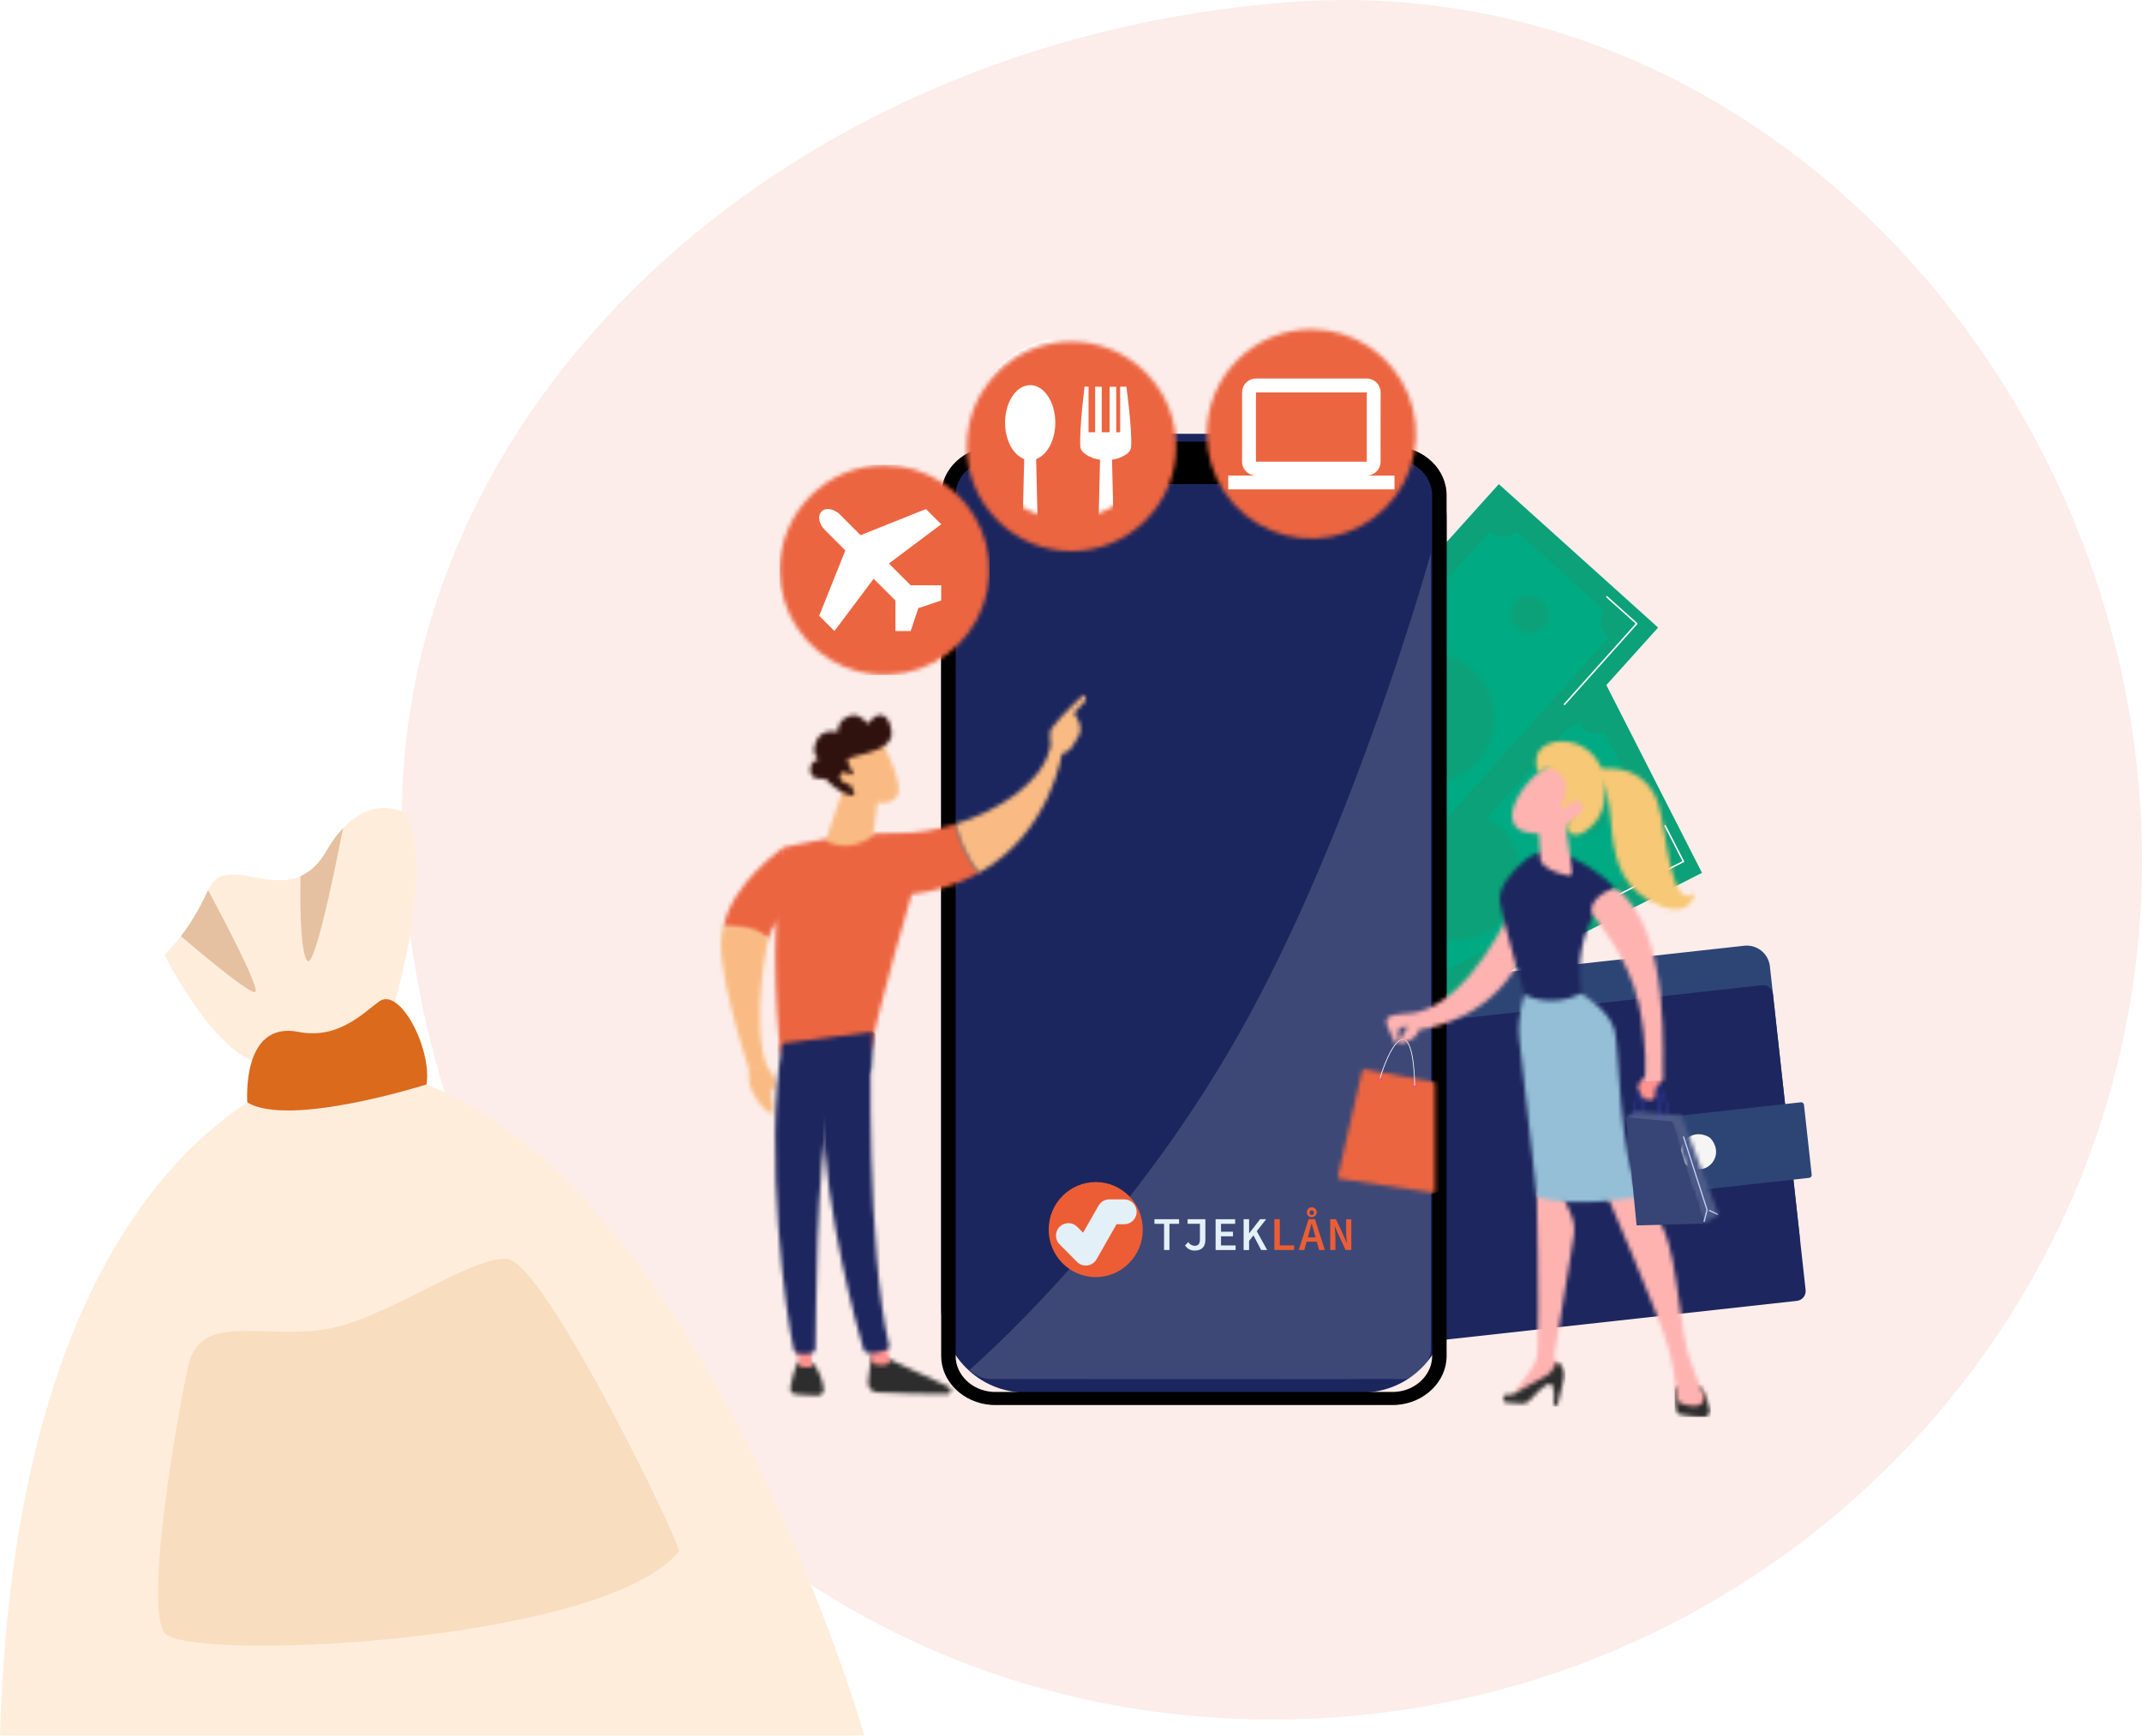<svg width="517" height="419" viewBox="0 0 517 419" fill="none" xmlns="http://www.w3.org/2000/svg">
<path d="M97.133 203.707C101.719 318.074 187.028 412.739 302.966 414.96C418.903 417.181 514.71 326.217 516.96 211.764C519.209 97.311 426.748 -8.259 311.127 0.511C187.807 9.877 92.951 99.361 97.133 203.707Z" fill="#FCEDEA"/>
<mask id="mask0_6_100184" style="mask-type:luminance" maskUnits="userSpaceOnUse" x="173" y="79" width="258" height="258">
<path d="M430.558 79.08H173V336.802H430.558V79.08Z" fill="white"/>
</mask>
<g mask="url(#mask0_6_100184)">
<g opacity="0.7">
<mask id="mask1_6_100184" style="mask-type:luminance" maskUnits="userSpaceOnUse" x="237" y="81" width="25" height="14">
<path d="M261.685 81.568H237.013V94.432H261.685V81.568Z" fill="white"/>
</mask>
<g mask="url(#mask1_6_100184)">
<path d="M237.243 94.431C237.204 94.431 237.165 94.421 237.13 94.402C237.096 94.382 237.067 94.355 237.047 94.321C237.026 94.287 237.014 94.249 237.013 94.209C237.011 94.17 237.02 94.131 237.038 94.096C238.928 90.321 241.834 87.148 245.429 84.935C249.024 82.722 253.165 81.556 257.387 81.568C258.765 81.568 260.14 81.691 261.496 81.938C261.526 81.943 261.554 81.954 261.58 81.971C261.605 81.987 261.627 82.008 261.644 82.033C261.662 82.058 261.674 82.086 261.68 82.116C261.686 82.145 261.687 82.176 261.681 82.206C261.676 82.235 261.665 82.264 261.648 82.289C261.632 82.315 261.611 82.337 261.586 82.354C261.561 82.371 261.533 82.383 261.503 82.389C261.474 82.396 261.443 82.396 261.413 82.391C260.085 82.15 258.737 82.028 257.387 82.029C253.25 82.017 249.193 83.16 245.67 85.329C242.148 87.497 239.301 90.606 237.449 94.305C237.43 94.343 237.401 94.375 237.364 94.398C237.328 94.421 237.286 94.433 237.243 94.433" fill="white"/>
</g>
</g>
</g>
<mask id="mask2_6_100184" style="mask-type:luminance" maskUnits="userSpaceOnUse" x="173" y="79" width="258" height="258">
<path d="M430.558 79.08H173V336.802H430.558V79.08Z" fill="white"/>
</mask>
<g mask="url(#mask2_6_100184)">
<g opacity="0.7">
<mask id="mask3_6_100184" style="mask-type:luminance" maskUnits="userSpaceOnUse" x="296" y="81" width="25" height="14">
<path d="M320.809 81.976H296.16V94.827H320.809V81.976Z" fill="white"/>
</mask>
<g mask="url(#mask3_6_100184)">
<path d="M296.39 94.826C296.354 94.826 296.319 94.818 296.287 94.802C296.232 94.774 296.191 94.726 296.172 94.668C296.153 94.61 296.157 94.547 296.185 94.492C298.073 90.721 300.976 87.552 304.568 85.341C308.159 83.13 312.296 81.965 316.514 81.977C317.891 81.976 319.265 82.1 320.62 82.346C320.65 82.351 320.679 82.362 320.705 82.378C320.732 82.394 320.754 82.415 320.772 82.44C320.79 82.465 320.803 82.494 320.809 82.524C320.816 82.554 320.817 82.585 320.811 82.615C320.806 82.645 320.794 82.674 320.777 82.7C320.76 82.726 320.738 82.748 320.713 82.765C320.687 82.782 320.659 82.794 320.628 82.8C320.598 82.806 320.567 82.805 320.537 82.799C319.209 82.558 317.863 82.437 316.514 82.438C312.382 82.426 308.328 83.567 304.809 85.734C301.29 87.901 298.446 91.006 296.596 94.701C296.577 94.74 296.547 94.772 296.511 94.795C296.475 94.817 296.433 94.829 296.39 94.829" fill="white"/>
</g>
</g>
</g>
<mask id="mask4_6_100184" style="mask-type:luminance" maskUnits="userSpaceOnUse" x="173" y="79" width="258" height="258">
<path d="M430.558 79.08H173V336.802H430.558V79.08Z" fill="white"/>
</mask>
<g mask="url(#mask4_6_100184)">
<g opacity="0.7">
<mask id="mask5_6_100184" style="mask-type:luminance" maskUnits="userSpaceOnUse" x="193" y="114" width="25" height="14">
<path d="M217.793 114.771H193.095V127.648H217.793V114.771Z" fill="white"/>
</mask>
<g mask="url(#mask5_6_100184)">
<path d="M193.327 127.648C193.288 127.648 193.249 127.637 193.215 127.618C193.18 127.599 193.151 127.571 193.131 127.538C193.11 127.504 193.099 127.466 193.097 127.427C193.095 127.387 193.104 127.348 193.121 127.313C195.013 123.534 197.922 120.358 201.521 118.142C205.12 115.926 209.265 114.759 213.492 114.771C214.871 114.77 216.248 114.894 217.605 115.141C217.636 115.145 217.665 115.156 217.691 115.172C217.718 115.188 217.74 115.21 217.758 115.235C217.776 115.26 217.789 115.288 217.796 115.319C217.802 115.349 217.803 115.38 217.798 115.41C217.792 115.441 217.78 115.469 217.763 115.495C217.747 115.521 217.725 115.543 217.699 115.56C217.673 115.578 217.645 115.589 217.614 115.595C217.584 115.601 217.553 115.601 217.523 115.594C216.193 115.353 214.843 115.232 213.492 115.232C209.351 115.221 205.29 116.365 201.764 118.536C198.239 120.707 195.389 123.818 193.535 127.521C193.516 127.559 193.487 127.591 193.45 127.614C193.414 127.636 193.372 127.648 193.329 127.649" fill="white"/>
</g>
</g>
</g>
<mask id="mask6_6_100184" style="mask-type:luminance" maskUnits="userSpaceOnUse" x="209" y="326" width="21" height="11">
<path d="M209.53 333.575C209.505 333.88 209.541 334.187 209.637 334.478C209.733 334.769 209.888 335.037 210.09 335.266C210.293 335.496 210.54 335.682 210.816 335.813C211.093 335.945 211.393 336.019 211.699 336.031C216.081 336.214 225.454 336.568 228.818 336.418C228.935 336.412 229.049 336.379 229.151 336.32C229.253 336.261 229.339 336.179 229.402 336.08C229.466 335.981 229.505 335.869 229.516 335.752C229.527 335.635 229.51 335.517 229.467 335.408C229.31 335.014 229.007 334.695 228.622 334.518L213.139 327.402L210.406 326.96C210.406 326.96 209.818 330.286 209.53 333.575Z" fill="white"/>
</mask>
<g mask="url(#mask6_6_100184)">
<path d="M218.689 316.878L204.633 332.167L220.386 346.65L234.443 331.361L218.689 316.878Z" fill="#2D2D2D"/>
</g>
<mask id="mask7_6_100184" style="mask-type:luminance" maskUnits="userSpaceOnUse" x="209" y="324" width="6" height="6">
<path d="M209.926 325.007L210.397 328.983C210.397 328.983 213.109 330.246 214.96 328.824L213.837 324.393L209.926 325.007Z" fill="white"/>
</mask>
<g mask="url(#mask7_6_100184)">
<path d="M214.962 324.393H209.926V330.246H214.962V324.393Z" fill="url(#paint0_linear_6_100184)"/>
</g>
<mask id="mask8_6_100184" style="mask-type:luminance" maskUnits="userSpaceOnUse" x="197" y="250" width="18" height="77">
<path d="M198.466 267.707C198.466 267.707 197.382 240.434 198.466 268.669C199.436 293.937 206.87 320.388 208.422 325.667C208.505 325.95 208.679 326.197 208.918 326.37C209.157 326.543 209.446 326.631 209.741 326.622C211.254 326.573 212.749 326.27 214.161 325.723C214.332 325.652 214.471 325.523 214.554 325.358C214.637 325.193 214.658 325.004 214.614 324.825C209.187 302.071 210.077 251.295 210.28 250.257H199.101L198.466 267.707Z" fill="white"/>
</mask>
<g mask="url(#mask8_6_100184)">
<path d="M203.487 232.16L156.197 296.256L208.598 334.917L255.888 270.821L203.487 232.16Z" fill="#1D265E"/>
</g>
<mask id="mask9_6_100184" style="mask-type:luminance" maskUnits="userSpaceOnUse" x="190" y="328" width="9" height="9">
<path d="M190.759 334.832C190.72 335.022 190.721 335.218 190.762 335.407C190.804 335.596 190.884 335.775 190.999 335.931C191.114 336.087 191.26 336.217 191.428 336.313C191.597 336.409 191.783 336.469 191.976 336.488C193.37 336.625 195.488 336.8 197.236 336.802H197.435C197.629 336.801 197.821 336.759 197.997 336.679C198.174 336.599 198.332 336.483 198.461 336.338C198.59 336.193 198.687 336.022 198.745 335.837C198.803 335.652 198.822 335.456 198.799 335.264C198.602 333.636 197.986 330.965 196.084 328.884L192.598 328.695C192.598 328.695 191.663 330.373 190.758 334.833" fill="white"/>
</mask>
<g mask="url(#mask9_6_100184)">
<path d="M194.399 324.557L186.557 333.088L195.096 340.938L202.939 332.408L194.399 324.557Z" fill="#2D2D2D"/>
</g>
<mask id="mask10_6_100184" style="mask-type:luminance" maskUnits="userSpaceOnUse" x="191" y="323" width="6" height="8">
<path d="M191.779 323.581L192.882 329.593C192.882 329.593 193.972 330.404 196.128 329.816L195.601 323.347L191.779 323.581Z" fill="white"/>
</mask>
<g mask="url(#mask10_6_100184)">
<path d="M196.126 323.347H191.777V330.404H196.126V323.347Z" fill="url(#paint1_linear_6_100184)"/>
</g>
<mask id="mask11_6_100184" style="mask-type:luminance" maskUnits="userSpaceOnUse" x="174" y="204" width="21" height="23">
<path d="M174.634 223.694C178.386 223.959 182.053 224.942 185.435 226.589C186.354 221.535 194.205 217.428 194.205 217.428L189.103 204.547C189.103 204.547 176.677 212.99 174.634 223.693" fill="white"/>
</mask>
<g mask="url(#mask11_6_100184)">
<path d="M178.028 197.138L166.289 222.767L190.812 233.999L202.551 208.37L178.028 197.138Z" fill="#EC6541"/>
</g>
<mask id="mask12_6_100184" style="mask-type:luminance" maskUnits="userSpaceOnUse" x="174" y="223" width="12" height="37">
<path d="M174.636 223.694C171.555 231.134 181.097 259.011 181.097 259.011C181.097 259.011 180.206 259.433 185.029 257.196C181.095 246.181 185.438 226.589 185.438 226.589C183.981 224.968 181.593 223.55 177.194 223.55C176.339 223.553 175.485 223.601 174.635 223.693" fill="white"/>
</mask>
<g mask="url(#mask12_6_100184)">
<path d="M171.638 222.481L168.791 259.219L185.354 260.502L188.201 223.765L171.638 222.481Z" fill="#F9BB83"/>
</g>
<mask id="mask13_6_100184" style="mask-type:luminance" maskUnits="userSpaceOnUse" x="180" y="256" width="8" height="13">
<path d="M180.898 258.183C179.665 263.545 185.12 268.575 186.176 268.765C187.193 268.948 186.149 265.289 185.92 261.92C186.09 262.83 187.068 263.498 187.068 263.498C187.068 263.498 187.116 262.976 187.314 261.695C187.513 260.413 185.028 257.197 185.028 257.197C184.928 257.032 184.787 256.896 184.619 256.801C184.451 256.707 184.261 256.658 184.069 256.658C183.454 256.658 182.51 257.064 180.9 258.183" fill="white"/>
</mask>
<g mask="url(#mask13_6_100184)">
<path d="M179.712 256.054L178.719 268.875L187.466 269.553L188.46 256.732L179.712 256.054Z" fill="#F9BB83"/>
</g>
<path d="M429.4 304.436L335.864 314.761L327.455 238.577L420.99 228.251C421.723 228.17 422.464 228.234 423.172 228.44C423.88 228.645 424.54 228.988 425.116 229.449C425.691 229.91 426.17 230.479 426.525 231.125C426.88 231.771 427.105 232.481 427.185 233.213L434.364 298.243C434.445 298.975 434.381 299.717 434.175 300.425C433.97 301.132 433.627 301.793 433.166 302.368C432.705 302.943 432.135 303.422 431.49 303.777C430.844 304.133 430.134 304.357 429.401 304.438" fill="#2D4575"/>
<path d="M433.712 313.956L336.956 324.638L328.547 248.451L425.302 237.771C425.612 237.737 425.925 237.764 426.224 237.851C426.524 237.938 426.803 238.083 427.046 238.278C427.289 238.472 427.491 238.713 427.641 238.986C427.791 239.259 427.886 239.559 427.92 239.869L435.81 311.338C435.844 311.647 435.817 311.961 435.73 312.26C435.643 312.559 435.498 312.838 435.303 313.081C435.108 313.324 434.868 313.527 434.595 313.677C434.322 313.827 434.022 313.922 433.712 313.956Z" fill="#1D265E"/>
<path d="M436.683 284.268L401.741 288.125L399.727 269.89L434.67 266.033C434.758 266.023 434.847 266.031 434.932 266.056C435.017 266.081 435.096 266.122 435.165 266.177C435.234 266.233 435.292 266.301 435.334 266.379C435.377 266.457 435.403 266.542 435.413 266.63L437.278 283.525C437.298 283.702 437.246 283.88 437.134 284.02C437.023 284.159 436.86 284.248 436.683 284.268Z" fill="#2D4575"/>
<path d="M413.011 274.901C416.289 278.88 412.208 283.973 407.61 281.642C407.333 281.502 407.088 281.306 406.89 281.067C403.614 277.088 407.694 271.994 412.293 274.327C412.569 274.467 412.814 274.662 413.011 274.901Z" fill="#F5F5F5"/>
<path d="M387.306 164.549L410.796 210.652L316.467 258.715L292.977 212.612L387.306 164.549Z" fill="#0CA179"/>
<path d="M387.157 176.7L400.221 202.152C398.173 203.203 397.445 206.045 398.609 208.314C398.645 208.386 398.618 208.349 398.772 208.64L321.769 248.165C321.623 247.87 321.647 247.908 321.61 247.837C320.445 245.568 317.821 244.521 315.738 245.59C315.707 245.605 315.651 245.565 315.651 245.565L302.881 220.687C306.393 218.883 305.481 216.324 304.317 214.056C304.287 214.003 304.245 213.959 304.195 213.927L381.198 174.401C381.194 174.403 381.242 174.479 381.278 174.551C382.442 176.819 385.107 177.751 387.156 176.699" fill="#00AA82"/>
<mask id="mask14_6_100184" style="mask-type:luminance" maskUnits="userSpaceOnUse" x="335" y="195" width="33" height="32">
<path d="M344.111 197.216C340.907 198.861 338.364 201.555 336.908 204.849C335.452 208.143 335.17 211.837 336.109 215.314C337.049 218.79 339.153 221.839 342.07 223.951C344.988 226.063 348.541 227.11 352.138 226.917C355.734 226.723 359.155 225.302 361.829 222.89C364.504 220.477 366.269 217.221 366.831 213.663C367.393 210.106 366.716 206.463 364.916 203.344C363.115 200.226 360.298 197.819 356.936 196.527C354.87 195.733 352.66 195.384 350.45 195.503C348.24 195.622 346.08 196.206 344.111 197.216Z" fill="white"/>
</mask>
<g mask="url(#mask14_6_100184)">
<path d="M341.706 187.894L326.422 220.224L360.24 236.211L375.524 203.881L341.706 187.894Z" fill="#0CA179"/>
</g>
<path d="M300.427 223.761C300.386 223.745 300.352 223.715 300.331 223.675L295.9 215.042C295.889 215.021 295.882 214.998 295.88 214.974C295.878 214.95 295.881 214.926 295.888 214.904C295.896 214.881 295.907 214.86 295.923 214.842C295.938 214.824 295.957 214.809 295.979 214.798L319.535 202.708C319.556 202.695 319.58 202.686 319.605 202.682C319.629 202.679 319.655 202.68 319.679 202.687C319.703 202.693 319.725 202.705 319.745 202.72C319.764 202.736 319.78 202.755 319.792 202.778C319.803 202.8 319.81 202.824 319.811 202.849C319.813 202.874 319.809 202.899 319.801 202.922C319.792 202.946 319.779 202.967 319.761 202.985C319.744 203.003 319.723 203.017 319.7 203.027L296.302 215.038L300.651 223.511C300.668 223.543 300.674 223.58 300.67 223.616C300.665 223.652 300.649 223.686 300.625 223.713C300.601 223.74 300.569 223.759 300.533 223.768C300.498 223.776 300.461 223.774 300.427 223.761Z" fill="white"/>
<path d="M382.991 220.018C382.959 220.006 382.931 219.984 382.911 219.956C382.891 219.928 382.879 219.895 382.877 219.861C382.875 219.826 382.883 219.792 382.9 219.762C382.917 219.732 382.942 219.708 382.973 219.692L406.078 207.831L401.729 199.358C401.709 199.316 401.706 199.267 401.722 199.223C401.737 199.179 401.768 199.143 401.81 199.122C401.851 199.1 401.899 199.096 401.944 199.11C401.988 199.123 402.026 199.153 402.049 199.194L406.479 207.826C406.49 207.848 406.497 207.871 406.499 207.894C406.501 207.918 406.498 207.942 406.491 207.965C406.484 207.987 406.472 208.008 406.457 208.027C406.441 208.045 406.422 208.06 406.401 208.07L383.135 220.013C383.112 220.025 383.088 220.031 383.063 220.033C383.037 220.034 383.012 220.03 382.989 220.021" fill="white"/>
<mask id="mask15_6_100184" style="mask-type:luminance" maskUnits="userSpaceOnUse" x="318" y="222" width="10" height="10">
<path d="M321.343 223.212C320.435 223.678 319.715 224.441 319.302 225.374C318.89 226.307 318.81 227.353 319.076 228.338C319.342 229.323 319.938 230.187 320.765 230.785C321.591 231.383 322.598 231.68 323.616 231.625C324.635 231.57 325.604 231.168 326.362 230.485C327.119 229.801 327.619 228.879 327.779 227.871C327.938 226.863 327.746 225.831 327.236 224.948C326.726 224.064 325.928 223.383 324.976 223.017C324.39 222.792 323.764 222.693 323.138 222.727C322.512 222.76 321.901 222.926 321.343 223.212Z" fill="white"/>
</mask>
<g mask="url(#mask15_6_100184)">
<path d="M326.683 218.358L314.235 224.013L319.892 236.465L332.339 230.811L326.683 218.358Z" fill="#0CA179"/>
</g>
<mask id="mask16_6_100184" style="mask-type:luminance" maskUnits="userSpaceOnUse" x="378" y="192" width="10" height="10">
<path d="M380.981 192.6C380.074 193.066 379.354 193.829 378.941 194.762C378.529 195.695 378.449 196.741 378.715 197.726C378.981 198.71 379.577 199.574 380.403 200.172C381.23 200.77 382.236 201.067 383.255 201.012C384.273 200.957 385.242 200.555 386 199.872C386.757 199.188 387.257 198.266 387.417 197.258C387.576 196.251 387.384 195.219 386.874 194.336C386.364 193.452 385.566 192.771 384.614 192.405C384.029 192.18 383.403 192.081 382.777 192.115C382.151 192.148 381.539 192.313 380.981 192.6Z" fill="white"/>
</mask>
<g mask="url(#mask16_6_100184)">
<path d="M386.321 187.746L373.874 193.401L379.531 205.853L391.978 200.198L386.321 187.746Z" fill="#0CA179"/>
</g>
<path d="M361.757 116.837L400.209 151.459L329.37 230.134L290.918 195.512L361.757 116.837Z" fill="#0CA179"/>
<path d="M365.973 128.234L387.29 147.314C385.755 149.029 386.093 151.944 387.993 153.644C388.053 153.698 388.014 153.674 388.262 153.89L330.538 218.386C330.296 218.163 330.332 218.19 330.272 218.136C328.372 216.436 325.546 216.398 323.985 218.143C323.961 218.168 323.895 218.151 323.895 218.151L303.057 199.501C305.69 196.559 303.921 194.497 302.021 192.796C301.975 192.757 301.92 192.731 301.861 192.719L359.585 128.224C359.583 128.227 359.654 128.281 359.713 128.335C361.613 130.035 364.435 129.95 365.971 128.234" fill="#00AA82"/>
<mask id="mask17_6_100184" style="mask-type:luminance" maskUnits="userSpaceOnUse" x="329" y="157" width="32" height="33">
<path d="M333.136 162.813C330.735 165.497 329.327 168.923 329.147 172.52C328.968 176.117 330.029 179.667 332.152 182.576C334.275 185.485 337.332 187.577 340.812 188.503C344.293 189.429 347.985 189.133 351.273 187.664C354.561 186.195 357.246 183.642 358.878 180.431C360.51 177.221 360.991 173.548 360.241 170.026C359.49 166.503 357.554 163.345 354.755 161.079C351.956 158.813 348.464 157.575 344.863 157.574C342.65 157.573 340.461 158.039 338.441 158.942C336.42 159.845 334.612 161.164 333.136 162.813Z" fill="white"/>
</mask>
<g mask="url(#mask17_6_100184)">
<path d="M327.549 154.973L324.866 190.633L362.167 193.439L364.85 157.779L327.549 154.973Z" fill="#0CA179"/>
</g>
<path d="M301.867 203.25C301.823 203.25 301.78 203.234 301.747 203.204L294.517 196.733C294.499 196.717 294.484 196.698 294.474 196.677C294.464 196.655 294.458 196.632 294.456 196.608C294.455 196.584 294.458 196.561 294.466 196.538C294.474 196.516 294.487 196.495 294.503 196.477L312.162 176.746C312.177 176.727 312.196 176.712 312.218 176.7C312.239 176.689 312.263 176.682 312.287 176.68C312.312 176.678 312.336 176.681 312.359 176.688C312.383 176.696 312.404 176.708 312.422 176.725C312.44 176.741 312.455 176.761 312.465 176.783C312.476 176.805 312.481 176.829 312.482 176.854C312.483 176.878 312.478 176.903 312.469 176.925C312.46 176.948 312.447 176.969 312.43 176.986L294.89 196.585L301.987 202.937C302.014 202.961 302.033 202.993 302.042 203.028C302.05 203.064 302.048 203.101 302.035 203.135C302.022 203.169 301.999 203.198 301.969 203.219C301.939 203.239 301.903 203.25 301.867 203.25Z" fill="white"/>
<path d="M377.607 170.168C377.573 170.168 377.539 170.158 377.51 170.139C377.481 170.12 377.459 170.094 377.444 170.062C377.43 170.031 377.426 169.996 377.431 169.962C377.436 169.928 377.451 169.896 377.473 169.87L394.793 150.518L387.697 144.167C387.663 144.134 387.644 144.09 387.642 144.044C387.64 143.997 387.657 143.952 387.688 143.917C387.719 143.882 387.762 143.861 387.809 143.858C387.855 143.854 387.901 143.869 387.937 143.899L395.167 150.37C395.185 150.386 395.2 150.405 395.21 150.427C395.22 150.448 395.226 150.471 395.228 150.495C395.229 150.519 395.226 150.543 395.218 150.565C395.21 150.588 395.197 150.608 395.181 150.626L377.741 170.113C377.724 170.132 377.703 170.147 377.68 170.158C377.657 170.168 377.632 170.173 377.607 170.173" fill="white"/>
<mask id="mask18_6_100184" style="mask-type:luminance" maskUnits="userSpaceOnUse" x="320" y="193" width="9" height="10">
<path d="M321.198 195.241C320.518 196.001 320.119 196.972 320.068 197.991C320.017 199.009 320.318 200.015 320.919 200.839C321.52 201.663 322.386 202.256 323.372 202.518C324.358 202.781 325.404 202.697 326.336 202.281C327.267 201.864 328.028 201.141 328.49 200.232C328.952 199.322 329.089 198.282 328.876 197.284C328.663 196.286 328.115 195.392 327.322 194.75C326.529 194.108 325.54 193.757 324.52 193.757C323.893 193.757 323.273 193.889 322.701 194.144C322.128 194.4 321.616 194.774 321.198 195.241Z" fill="white"/>
</mask>
<g mask="url(#mask18_6_100184)">
<path d="M324.444 188.798L314.85 198.537L324.593 208.135L334.187 198.396L324.444 188.798Z" fill="#0CA179"/>
</g>
<mask id="mask19_6_100184" style="mask-type:luminance" maskUnits="userSpaceOnUse" x="364" y="143" width="10" height="10">
<path d="M365.903 145.292C365.223 146.052 364.824 147.023 364.773 148.042C364.722 149.061 365.023 150.066 365.624 150.89C366.225 151.714 367.091 152.307 368.077 152.569C369.063 152.832 370.109 152.748 371.041 152.332C371.972 151.915 372.733 151.192 373.195 150.283C373.657 149.373 373.794 148.333 373.581 147.335C373.369 146.337 372.82 145.443 372.027 144.801C371.234 144.159 370.245 143.808 369.225 143.808C368.598 143.808 367.978 143.94 367.406 144.195C366.833 144.451 366.321 144.825 365.903 145.292Z" fill="white"/>
</mask>
<g mask="url(#mask19_6_100184)">
<path d="M369.149 138.847L359.555 148.587L369.298 158.185L378.892 148.445L369.149 138.847Z" fill="#0CA179"/>
</g>
<path d="M328.689 104.702H247.634C236.33 104.702 227.166 113.866 227.166 125.171V315.634C227.166 326.938 236.33 336.102 247.634 336.102H328.689C339.993 336.102 349.157 326.938 349.157 315.634V125.171C349.157 113.866 339.993 104.702 328.689 104.702Z" fill="#1C265E"/>
<path d="M320.737 108.123V109.35C320.716 111.356 319.9 113.271 318.467 114.674C317.035 116.078 315.104 116.855 313.098 116.835H263.224C261.219 116.855 259.288 116.078 257.856 114.674C256.423 113.271 255.607 111.356 255.586 109.35V108.123H320.737Z" fill="black"/>
<path d="M294.649 109.134H280.869C280.452 109.134 280.114 109.472 280.114 109.889V109.953C280.114 110.37 280.452 110.708 280.869 110.708H294.649C295.066 110.708 295.404 110.37 295.404 109.953V109.889C295.404 109.472 295.066 109.134 294.649 109.134Z" fill="white"/>
<g filter="url(#filter0_d_6_100184)">
<path d="M336.765 104.719L336.704 104.714C336.496 104.708 336.283 104.702 336.07 104.702H240.257C240.039 104.702 239.821 104.708 239.609 104.716L239.544 104.721H239.513C232.585 105.074 227.166 110.257 227.166 116.532V324.272C227.166 330.406 232.458 335.586 239.218 336.067C239.317 336.074 239.427 336.082 239.534 336.084H239.572C239.798 336.095 240.027 336.101 240.255 336.101H336.07C336.296 336.101 336.521 336.095 336.743 336.084H336.783C336.897 336.082 337.01 336.074 337.116 336.067C343.867 335.586 349.157 330.406 349.157 324.273V116.532C349.157 110.238 343.714 105.049 336.765 104.719ZM345.669 324.272C345.669 328.77 341.792 332.569 336.845 332.921C336.799 332.925 336.751 332.928 336.704 332.93H336.675H336.644H336.604H336.581H336.557C336.396 332.938 336.233 332.942 336.072 332.942H240.257C240.091 332.942 239.924 332.938 239.759 332.931H239.739H239.721H239.682H239.655H239.623C239.58 332.931 239.541 332.925 239.493 332.922C234.538 332.569 230.658 328.77 230.658 324.272V116.532C230.658 111.961 234.587 108.174 239.619 107.876H239.705L239.832 107.865C239.986 107.86 240.125 107.858 240.255 107.858H336.07C336.198 107.858 336.342 107.86 336.501 107.865L336.535 107.868L336.582 107.87C341.676 108.112 345.665 111.917 345.665 116.532L345.669 324.272Z" fill="black"/>
</g>
<path d="M320.736 106.598V108.041C320.736 112.898 317.315 116.836 313.097 116.836H263.223C259.005 116.836 255.585 112.898 255.585 108.041V106.598H320.736Z" fill="black"/>
<path d="M345.343 133.557V325.021C345.429 326.534 344.989 328.031 344.097 329.257C342.635 331.093 340.339 332.938 338.596 332.867C334.323 332.692 323.721 332.867 323.721 332.867L239.171 332.817C238.309 332.809 237.454 332.65 236.646 332.348C235.668 331.918 234.75 331.36 233.917 330.69C233.917 330.69 271.183 298.823 299.04 249.539C326.897 200.255 345.343 133.557 345.343 133.557Z" fill="#E3F0F6" fill-opacity="0.17"/>
<path d="M280.966 295.364H278.642V294.255H284.586V295.364H282.261V301.681H280.955L280.966 295.364Z" fill="#E3F0F7"/>
<path d="M286.024 300.588L286.803 299.774C286.963 300.032 287.181 300.247 287.441 300.403C287.7 300.559 287.993 300.65 288.296 300.67C289.191 300.67 289.617 300.24 289.617 299.121V295.358H286.646V294.246H290.934V299.235C290.934 300.655 290.269 301.824 288.336 301.824C287.878 301.828 287.427 301.717 287.023 301.502C286.619 301.286 286.275 300.972 286.024 300.588Z" fill="#E3F0F7"/>
<path d="M293.401 294.253H298.118V295.362H294.71V297.268H297.596V298.377H294.71V300.581H298.229V301.69H293.401V294.253Z" fill="#E3F0F7"/>
<path d="M300.164 294.253H301.486V297.627H301.524L304.139 294.253H305.606L301.486 299.487V301.687H300.164V294.253ZM302.405 297.888L303.181 296.861L305.85 301.686H304.391L302.405 297.888Z" fill="#E3F0F7"/>
<path d="M307.587 294.253H308.894V300.571H312.346V301.68H307.587V294.253Z" fill="#EC5D35"/>
<path d="M315.844 294.253H317.387L319.771 301.681H318.377L317.268 297.731C317.047 296.948 316.812 296.106 316.612 295.283H316.566C316.36 296.106 316.14 296.946 315.919 297.731L314.797 301.681H313.46L315.844 294.253ZM314.876 298.632H318.325V299.675H314.876V298.632ZM315.43 292.679C315.406 292.439 315.455 292.197 315.57 291.985C315.686 291.774 315.863 291.602 316.079 291.493C316.294 291.384 316.537 291.342 316.777 291.374C317.016 291.406 317.24 291.51 317.419 291.672C317.598 291.834 317.724 292.046 317.78 292.281C317.836 292.516 317.819 292.762 317.732 292.987C317.646 293.212 317.493 293.406 317.293 293.542C317.094 293.679 316.859 293.752 316.617 293.752C316.467 293.767 316.316 293.75 316.173 293.703C316.03 293.656 315.898 293.579 315.787 293.479C315.675 293.378 315.586 293.254 315.524 293.117C315.463 292.979 315.432 292.83 315.431 292.68L315.43 292.679ZM317.136 292.679C317.141 292.584 317.121 292.488 317.076 292.403C317.031 292.319 316.965 292.247 316.883 292.197C316.801 292.148 316.708 292.122 316.613 292.122C316.517 292.122 316.424 292.148 316.343 292.197C316.261 292.247 316.194 292.319 316.149 292.403C316.105 292.488 316.084 292.584 316.089 292.679C316.084 292.775 316.105 292.87 316.149 292.955C316.194 293.04 316.261 293.111 316.343 293.161C316.424 293.211 316.517 293.237 316.613 293.237C316.708 293.237 316.801 293.211 316.883 293.161C316.965 293.111 317.032 293.04 317.077 292.956C317.122 292.871 317.143 292.776 317.138 292.68L317.136 292.679Z" fill="#EC5D35"/>
<path d="M321.069 294.253H322.442L324.387 298.424L325.054 300.011H325.086C325.03 299.253 324.908 298.311 324.908 297.482V294.256H326.155V301.681H324.78L322.837 297.505L322.169 295.922H322.139C322.195 296.713 322.317 297.607 322.317 298.43V301.681H321.07L321.069 294.253Z" fill="#EC5D35"/>
<path d="M264.471 308.227C270.744 308.227 275.829 303.092 275.829 296.757C275.829 290.422 270.744 285.287 264.471 285.287C258.198 285.287 253.112 290.422 253.112 296.757C253.112 303.092 258.198 308.227 264.471 308.227Z" fill="#EC5D35"/>
<path d="M257.877 298.206L262.066 302.433L267.749 292.465H271.34" stroke="#E3F0F7" stroke-width="6" stroke-linecap="round" stroke-linejoin="round"/>
<mask id="mask20_6_100184" style="mask-type:luminance" maskUnits="userSpaceOnUse" x="233" y="82" width="51" height="52">
<path d="M276.483 125.603C286.351 115.735 286.351 99.736 276.483 89.868C266.615 80 250.616 80 240.748 89.868C230.88 99.736 230.88 115.735 240.748 125.603C250.616 135.472 266.615 135.472 276.483 125.603Z" fill="white"/>
</mask>
<g mask="url(#mask20_6_100184)">
<path d="M283.76 79.971L230.851 82.591L233.47 135.5L286.379 132.881L283.76 79.971Z" fill="#EC6541"/>
</g>
<mask id="mask21_6_100184" style="mask-type:luminance" maskUnits="userSpaceOnUse" x="291" y="79" width="51" height="51">
<path d="M291.27 104.733C291.27 109.726 292.75 114.606 295.524 118.758C298.298 122.909 302.24 126.145 306.853 128.055C311.466 129.966 316.542 130.466 321.439 129.492C326.335 128.518 330.834 126.113 334.364 122.583C337.895 119.053 340.299 114.554 341.273 109.658C342.247 104.761 341.747 99.685 339.836 95.072C337.926 90.459 334.69 86.517 330.539 83.743C326.387 80.969 321.507 79.489 316.514 79.489C309.819 79.489 303.398 82.148 298.663 86.882C293.929 91.617 291.27 98.037 291.27 104.733Z" fill="white"/>
</mask>
<g mask="url(#mask21_6_100184)">
<path d="M292.087 73.118L284.896 129.16L340.939 136.351L348.129 80.308L292.087 73.118Z" fill="#EC6541"/>
</g>
<mask id="mask22_6_100184" style="mask-type:luminance" maskUnits="userSpaceOnUse" x="188" y="112" width="51" height="51">
<path d="M188.198 137.576C188.198 142.579 189.682 147.469 192.461 151.629C195.241 155.788 199.191 159.031 203.813 160.945C208.435 162.86 213.521 163.361 218.428 162.385C223.335 161.409 227.842 158.999 231.379 155.462C234.917 151.924 237.326 147.417 238.302 142.51C239.278 137.604 238.777 132.518 236.863 127.896C234.948 123.274 231.706 119.323 227.546 116.544C223.387 113.764 218.496 112.281 213.493 112.281C210.171 112.281 206.882 112.935 203.813 114.206C200.744 115.477 197.956 117.341 195.607 119.689C193.258 122.038 191.395 124.827 190.124 127.896C188.853 130.965 188.198 134.254 188.198 137.576Z" fill="white"/>
</mask>
<g mask="url(#mask22_6_100184)">
<path d="M238.789 112.128L188.067 112.28L188.22 163.002L238.941 162.85L238.789 112.128Z" fill="#EC6541"/>
</g>
<mask id="mask23_6_100184" style="mask-type:luminance" maskUnits="userSpaceOnUse" x="235" y="81" width="45" height="45">
<path d="M235.646 103.379C235.646 107.706 236.929 111.936 239.333 115.534C241.737 119.132 245.154 121.936 249.151 123.592C253.149 125.248 257.548 125.681 261.792 124.837C266.036 123.993 269.935 121.909 272.994 118.849C276.054 115.789 278.138 111.891 278.982 107.647C279.826 103.403 279.393 99.004 277.737 95.006C276.081 91.008 273.277 87.591 269.679 85.187C266.081 82.783 261.851 81.5 257.524 81.5C251.721 81.5 246.157 83.805 242.054 87.908C237.951 92.011 235.646 97.576 235.646 103.379Z" fill="white"/>
</mask>
<g mask="url(#mask23_6_100184)">
<path d="M254.71 102C254.71 106.997 251.997 111.047 248.65 111.047C245.304 111.047 242.591 106.996 242.591 102C242.591 97.004 245.304 92.953 248.65 92.953C251.997 92.953 254.71 97.004 254.71 102Z" fill="white"/>
<path d="M250.052 109.413H247.237C246.991 119.588 246.746 129.714 246.5 140.024C246.493 140.302 246.547 140.579 246.659 140.835C246.77 141.09 246.936 141.318 247.144 141.504C247.359 141.709 247.614 141.868 247.893 141.972C248.172 142.076 248.469 142.122 248.767 142.108C249.04 142.1 249.308 142.039 249.557 141.927C249.806 141.815 250.03 141.655 250.217 141.456C250.598 141.066 250.806 140.836 250.793 140.29C250.545 129.898 250.297 119.588 250.049 109.413" fill="white"/>
<path d="M271.856 93.32L270.367 93.33V104.325H269.413V93.34L267.824 93.349V104.325H265.916V93.347L264.326 93.338V104.326H262.736V93.33L261.784 93.322C261.784 93.322 260.507 103.203 260.74 107.784C260.774 108.077 260.866 108.359 261.009 108.616C261.152 108.873 261.345 109.099 261.576 109.281C262.429 110.024 264.153 111.049 266.962 111.049C269.744 111.049 271.437 110.026 272.289 109.281C272.506 109.094 272.683 108.865 272.808 108.608C272.934 108.351 273.005 108.07 273.018 107.784C273.251 103.203 271.856 93.322 271.856 93.322" fill="white"/>
<path d="M268.363 109.413H265.549C265.303 119.588 265.057 129.714 264.811 140.024C264.805 140.302 264.859 140.579 264.97 140.835C265.082 141.09 265.247 141.318 265.455 141.504C265.671 141.709 265.926 141.868 266.205 141.972C266.484 142.076 266.781 142.122 267.078 142.108C267.351 142.1 267.62 142.039 267.868 141.927C268.117 141.815 268.341 141.655 268.528 141.456C268.909 141.066 269.117 140.836 269.104 140.29C268.857 129.898 268.609 119.588 268.361 109.413" fill="white"/>
</g>
<path d="M219.806 141.254L214.549 135.998L227.167 126.534L223.486 122.854L207.714 129.163L202.748 124.197C201.318 122.766 199.318 122.423 198.306 123.435C197.294 124.447 197.637 126.447 199.068 127.878L204.034 132.843L197.723 148.616L201.403 152.297L210.87 139.678L216.126 144.935V152.295H219.806L221.646 146.774L227.166 144.934V141.254H219.806Z" fill="white"/>
<mask id="mask24_6_100184" style="mask-type:luminance" maskUnits="userSpaceOnUse" x="253" y="167" width="10" height="16">
<path d="M253.643 175.983C253.134 176.677 253.652 180.327 253.685 181.179C254.618 182.957 256.201 182.295 256.064 181.862C256.596 181.818 257.11 181.655 257.57 181.384C258.029 181.113 258.421 180.741 258.716 180.297C259.293 179.477 259.904 178.428 260.352 177.622C260.804 176.823 260.931 175.881 260.708 174.991C260.403 173.825 259.752 173.011 259.219 172.049L261.769 169.392C261.974 169.139 262.073 168.816 262.044 168.491C262.015 168.167 261.86 167.866 261.613 167.654C261.613 167.654 256.355 172.288 253.644 175.985" fill="white"/>
</mask>
<g mask="url(#mask24_6_100184)">
<path d="M254.155 164.731L248.36 181.287L261.477 185.878L267.272 169.322L254.155 164.731Z" fill="#F9BB83"/>
</g>
<mask id="mask25_6_100184" style="mask-type:luminance" maskUnits="userSpaceOnUse" x="255" y="173" width="4" height="8">
<path d="M255.777 175.741L255.048 177.703L257.12 180.002C257.12 180.002 257.817 176.109 258.335 175.268C258.852 174.427 258.584 174.018 258.101 173.772L255.777 175.741Z" fill="white"/>
</mask>
<g mask="url(#mask25_6_100184)">
<path d="M255.798 172.257L252.568 178.772L258.102 181.516L261.332 175L255.798 172.257Z" fill="#F9BB83"/>
</g>
<mask id="mask26_6_100184" style="mask-type:luminance" maskUnits="userSpaceOnUse" x="187" y="198" width="50" height="58">
<path d="M217.084 201.054C203.779 200.835 189.103 204.547 189.103 204.547C185.137 227.685 188.409 254.372 188.409 254.372C198.708 257.072 210.328 252.721 210.328 252.721C212.039 243.05 220.026 215.833 220.026 215.833C225.733 215.195 231.259 213.442 236.289 210.673C232.926 206.774 231.34 201.814 230.652 198.881C225.948 200.343 221.189 201.124 217.086 201.056" fill="white"/>
</mask>
<g mask="url(#mask26_6_100184)">
<path d="M193.978 179.528L163.107 246.982L227.407 276.408L258.277 208.954L193.978 179.528Z" fill="#EC6541"/>
</g>
<mask id="mask27_6_100184" style="mask-type:luminance" maskUnits="userSpaceOnUse" x="230" y="180" width="27" height="31">
<path d="M253.418 180.628C251.46 188.898 241.196 195.603 230.65 198.879C231.339 201.812 232.925 206.772 236.288 210.671C253.789 200.831 256.379 181.461 256.379 181.461C256.142 181.15 255.837 180.897 255.487 180.722C255.138 180.548 254.752 180.455 254.361 180.453C254.038 180.451 253.718 180.511 253.418 180.63" fill="white"/>
</mask>
<g mask="url(#mask27_6_100184)">
<path d="M233.457 172.43L221.227 207.374L253.57 218.694L265.8 183.75L233.457 172.43Z" fill="#F9BB83"/>
</g>
<mask id="mask28_6_100184" style="mask-type:luminance" maskUnits="userSpaceOnUse" x="199" y="190" width="14" height="15">
<path d="M203.609 190.254L199.375 202.495C199.341 202.593 199.342 202.7 199.379 202.797C199.416 202.895 199.486 202.976 199.577 203.026C200.731 203.666 204.887 205.508 209.896 202.332C210.155 202.17 210.374 201.953 210.54 201.697C210.705 201.441 210.812 201.151 210.853 200.849L212.223 190.254H203.609Z" fill="white"/>
</mask>
<g mask="url(#mask28_6_100184)">
<path d="M212.225 190.254H199.307V205.508H212.225V190.254Z" fill="#F9BB83"/>
</g>
<mask id="mask29_6_100184" style="mask-type:luminance" maskUnits="userSpaceOnUse" x="201" y="178" width="16" height="16">
<path d="M201.969 182.165L205.484 191.612C210.516 194.483 216.275 194.737 216.869 191.202C217.464 187.667 212.818 178.918 212.818 178.918L201.969 182.165Z" fill="white"/>
</mask>
<g mask="url(#mask29_6_100184)">
<path d="M206.17 172.029L194.937 190.448L213.264 201.626L224.498 183.208L206.17 172.029Z" fill="#F9BB83"/>
</g>
<mask id="mask30_6_100184" style="mask-type:luminance" maskUnits="userSpaceOnUse" x="195" y="172" width="21" height="21">
<path d="M209.738 174.41C209.704 174.454 209.661 174.49 209.612 174.514C209.563 174.539 209.508 174.552 209.453 174.553C209.398 174.553 209.343 174.541 209.293 174.517C209.244 174.493 209.2 174.457 209.166 174.414C208.544 173.604 206.909 171.923 204.638 172.943C202.513 173.896 202.274 175.453 202.303 176.238C202.305 176.292 202.295 176.346 202.274 176.396C202.252 176.445 202.22 176.49 202.179 176.525C202.138 176.56 202.089 176.586 202.037 176.6C201.985 176.614 201.93 176.615 201.877 176.605C200.802 176.4 198.224 176.224 197.02 178.869C196.029 181.048 196.673 182.28 197.26 182.884C197.304 182.928 197.335 182.983 197.351 183.043C197.367 183.103 197.368 183.166 197.352 183.226C197.337 183.286 197.306 183.341 197.263 183.386C197.22 183.43 197.166 183.463 197.106 183.481C196.4 183.697 195.488 184.296 195.58 185.95C195.708 188.237 198.263 188.035 198.991 187.931C199.05 187.922 199.109 187.928 199.165 187.948C199.221 187.967 199.271 188.001 199.311 188.044C199.935 188.735 202.748 191.669 205.793 192.022C205.854 192.028 205.915 192.019 205.972 191.995C206.028 191.971 206.077 191.934 206.116 191.886C206.154 191.838 206.179 191.781 206.189 191.721C206.2 191.661 206.194 191.599 206.174 191.541L204.857 187.712C204.828 187.626 204.831 187.532 204.868 187.449C204.904 187.366 204.97 187.299 205.053 187.263L205.706 186.973C205.754 186.952 205.797 186.921 205.832 186.882C205.867 186.842 205.892 186.796 205.907 186.746C205.922 186.695 205.926 186.643 205.919 186.591C205.911 186.539 205.892 186.489 205.864 186.445C205.287 185.606 204.85 184.679 204.57 183.7C204.57 183.7 203.734 183.164 206.697 182.456C209.66 181.747 214.077 180.646 215.005 178.125C215.665 176.334 214.579 172.557 212.47 172.557C211.687 172.557 210.764 173.076 209.737 174.41" fill="white"/>
</mask>
<g mask="url(#mask30_6_100184)">
<path d="M198.642 164.599L188.184 188.908L212.515 199.376L222.974 175.067L198.642 164.599Z" fill="#2F110E"/>
</g>
<mask id="mask31_6_100184" style="mask-type:luminance" maskUnits="userSpaceOnUse" x="202" y="186" width="6" height="4">
<path d="M202.686 187.158C202.444 189.07 205.666 189.93 207.262 189.214L206.238 187.516C206.238 187.516 204.6 186.391 203.544 186.391C203.436 186.381 203.328 186.393 203.225 186.426C203.122 186.46 203.027 186.515 202.947 186.587C202.866 186.659 202.801 186.747 202.757 186.846C202.712 186.944 202.688 187.051 202.687 187.159" fill="white"/>
</mask>
<g mask="url(#mask31_6_100184)">
<path d="M203.75 184.25L200.872 188.969L205.955 192.069L208.833 187.35L203.75 184.25Z" fill="#F9BB83"/>
</g>
<mask id="mask32_6_100184" style="mask-type:luminance" maskUnits="userSpaceOnUse" x="322" y="258" width="25" height="30">
<path d="M329.277 258.074L346.106 261.177C346.324 261.217 346.362 261.409 346.362 261.631V287.43C346.362 287.564 346.423 287.692 346.319 287.78C346.215 287.867 346.201 287.908 346.069 287.887L323.295 284.498C323.232 284.488 323.171 284.466 323.116 284.432C323.062 284.398 323.015 284.354 322.978 284.301C322.923 284.222 322.894 284.128 322.893 284.032C322.893 284.001 322.896 283.969 322.903 283.938L328.775 258.424C328.793 258.325 328.845 258.235 328.921 258.17C328.998 258.105 329.095 258.068 329.196 258.066C329.223 258.066 329.251 258.069 329.278 258.074" fill="white"/>
</mask>
<g mask="url(#mask32_6_100184)">
<path d="M313.019 261.798L325.833 295.692L356.294 284.177L343.481 250.282L313.019 261.798Z" fill="#EC6541"/>
</g>
<mask id="mask33_6_100184" style="mask-type:luminance" maskUnits="userSpaceOnUse" x="332" y="259" width="2" height="2">
<path d="M333.718 260.161C333.718 260.28 333.683 260.397 333.616 260.496C333.55 260.596 333.456 260.673 333.345 260.719C333.235 260.765 333.113 260.777 332.996 260.753C332.879 260.73 332.771 260.672 332.687 260.588C332.602 260.503 332.545 260.396 332.521 260.279C332.498 260.161 332.51 260.04 332.556 259.929C332.601 259.819 332.679 259.725 332.778 259.658C332.878 259.592 332.994 259.556 333.114 259.556C333.274 259.556 333.428 259.62 333.541 259.733C333.655 259.847 333.718 260 333.718 260.161Z" fill="white"/>
</mask>
<g mask="url(#mask33_6_100184)">
<path d="M332.421 260.758L333.712 260.854L333.807 259.563L332.516 259.468L332.421 260.758Z" fill="url(#paint2_linear_6_100184)"/>
</g>
<mask id="mask34_6_100184" style="mask-type:luminance" maskUnits="userSpaceOnUse" x="340" y="261" width="3" height="2">
<path d="M342.045 261.946C342.045 262.065 342.01 262.182 341.944 262.281C341.877 262.381 341.783 262.458 341.672 262.504C341.562 262.55 341.44 262.562 341.323 262.538C341.206 262.515 341.098 262.458 341.014 262.373C340.929 262.289 340.872 262.181 340.849 262.064C340.825 261.946 340.837 261.825 340.883 261.715C340.929 261.604 341.006 261.51 341.105 261.443C341.205 261.377 341.322 261.342 341.441 261.342C341.601 261.342 341.755 261.405 341.868 261.519C341.982 261.632 342.045 261.786 342.045 261.946Z" fill="white"/>
</mask>
<g mask="url(#mask34_6_100184)">
<path d="M340.75 262.543L342.041 262.639L342.136 261.348L340.846 261.253L340.75 262.543Z" fill="url(#paint3_linear_6_100184)"/>
</g>
<mask id="mask35_6_100184" style="mask-type:luminance" maskUnits="userSpaceOnUse" x="322" y="178" width="93" height="164">
<path d="M414.82 178.918H322.891V342H414.82V178.918Z" fill="white"/>
</mask>
<g mask="url(#mask35_6_100184)">
<path d="M341.443 262.031C341.466 262.031 341.488 262.022 341.504 262.006C341.52 261.99 341.529 261.968 341.529 261.946C341.529 261.503 341.5 251.097 338.729 250.795C338.462 250.787 338.197 250.836 337.951 250.938C337.705 251.041 337.483 251.195 337.301 251.389C335.041 253.417 333.028 259.942 333.028 260.161C333.028 260.183 333.036 260.205 333.051 260.222C333.066 260.238 333.088 260.248 333.11 260.249C333.133 260.25 333.155 260.242 333.172 260.226C333.188 260.211 333.198 260.19 333.199 260.167C333.686 258.517 334.286 256.903 334.995 255.336C336.352 252.359 337.632 250.845 338.71 250.964C339.781 251.081 340.58 253.007 341.02 256.533C341.23 258.33 341.343 260.137 341.358 261.946C341.358 261.968 341.367 261.99 341.383 262.006C341.399 262.022 341.421 262.031 341.443 262.031Z" fill="white"/>
</g>
<mask id="mask36_6_100184" style="mask-type:luminance" maskUnits="userSpaceOnUse" x="334" y="217" width="35" height="36">
<path d="M368.422 228.469C361.498 245.597 345.209 248.159 342.607 248.462C342.453 248.855 341.835 250.275 340.731 250.791C339.445 251.393 338.077 252.077 338.022 251.995C337.947 251.046 338.22 250.103 338.79 249.342C339.638 248.33 340.185 247.154 338.38 247.919C336.575 248.684 337.956 250.627 337.628 251.243C337.299 251.858 337.012 252.761 336.274 250.832C335.535 248.904 333.689 246.36 335.208 245.417C336.544 244.586 339.532 244.804 342.076 244.308C355.219 241.043 364.463 219.948 364.463 219.948C365.386 218.254 366.099 217.576 366.648 217.576C368.848 217.576 368.422 228.469 368.422 228.469Z" fill="white"/>
</mask>
<g mask="url(#mask36_6_100184)">
<path d="M330.29 217.917L334.017 256.147L372.224 252.422L368.497 214.192L330.29 217.917Z" fill="url(#paint4_linear_6_100184)"/>
</g>
<mask id="mask37_6_100184" style="mask-type:luminance" maskUnits="userSpaceOnUse" x="396" y="261" width="7" height="9">
<path d="M399.619 261.367C401.846 262.636 402.936 269.405 402.981 269.692C402.985 269.715 402.979 269.737 402.966 269.756C402.953 269.774 402.933 269.786 402.91 269.79C402.906 269.79 402.902 269.79 402.897 269.79C402.877 269.79 402.857 269.783 402.841 269.769C402.826 269.756 402.815 269.738 402.812 269.718C402.801 269.648 401.69 262.743 399.534 261.514C399.365 261.41 399.173 261.348 398.974 261.333C398.776 261.318 398.577 261.351 398.393 261.429C395.469 262.593 396.932 269.147 396.948 269.213C396.953 269.236 396.949 269.259 396.937 269.278C396.925 269.297 396.906 269.311 396.884 269.316C396.862 269.321 396.838 269.317 396.819 269.305C396.8 269.293 396.787 269.274 396.782 269.251C396.538 268.098 396.408 266.923 396.393 265.743C396.387 263.324 397.057 261.778 398.33 261.271C398.506 261.199 398.694 261.161 398.885 261.16C399.143 261.162 399.396 261.233 399.618 261.364" fill="white"/>
</mask>
<g mask="url(#mask37_6_100184)">
<path d="M402.989 261.163H395.47V269.791H402.989V261.163Z" fill="url(#paint5_linear_6_100184)"/>
</g>
<mask id="mask38_6_100184" style="mask-type:luminance" maskUnits="userSpaceOnUse" x="392" y="268" width="14" height="5">
<path d="M405.807 269.223L404.516 271.151L394.547 272.167L392.464 269.561L394.894 268.214L405.807 269.223Z" fill="white"/>
</mask>
<g mask="url(#mask38_6_100184)">
<path d="M390.694 269.309L396.159 278.139L407.577 271.072L402.113 262.242L390.694 269.309Z" fill="#4D5A86"/>
</g>
<mask id="mask39_6_100184" style="mask-type:luminance" maskUnits="userSpaceOnUse" x="404" y="334" width="9" height="8">
<path d="M405.761 334.212L410.35 334.57C411.579 336.085 412.321 338.555 412.704 340.191C412.753 340.402 412.755 340.622 412.71 340.834C412.664 341.046 412.573 341.245 412.441 341.417C412.309 341.59 412.141 341.731 411.948 341.83C411.756 341.93 411.543 341.986 411.327 341.993C411.173 341.997 411.018 342 410.864 342H410.78C409.106 341.977 407.438 341.801 405.796 341.475C405.418 341.401 405.076 341.201 404.825 340.909C404.574 340.617 404.429 340.248 404.413 339.863L404.233 335.687C404.224 335.496 404.255 335.306 404.322 335.127C404.39 334.948 404.492 334.784 404.624 334.646C404.756 334.508 404.915 334.398 405.091 334.323C405.267 334.247 405.456 334.208 405.647 334.208C405.684 334.208 405.721 334.208 405.759 334.212" fill="white"/>
</mask>
<g mask="url(#mask39_6_100184)">
<path d="M412.914 334.208H404.199V342H412.914V334.208Z" fill="#2D2D2D"/>
</g>
<mask id="mask40_6_100184" style="mask-type:luminance" maskUnits="userSpaceOnUse" x="364" y="284" width="16" height="54">
<path d="M377.204 288.568L379.227 293.207C379.924 294.802 380.146 296.563 379.867 298.281L375.112 327.522L376.787 330.248L376.45 331.629L364.46 337.499L369.541 330.527C370.516 329.191 371.068 327.594 371.125 325.942C371.483 315.396 370.938 288.922 370.938 288.922L372.067 284.426L377.204 288.568Z" fill="white"/>
</mask>
<g mask="url(#mask40_6_100184)">
<path d="M355.956 336.099L379.731 340.012L388.651 285.825L364.875 281.912L355.956 336.099Z" fill="url(#paint6_linear_6_100184)"/>
</g>
<mask id="mask41_6_100184" style="mask-type:luminance" maskUnits="userSpaceOnUse" x="362" y="328" width="16" height="12">
<path d="M377.443 332.82L375.839 339.453L374.986 339.387C374.986 339.387 375.603 333.996 374.074 333.979C372.938 333.966 370.35 336.673 369.094 338.066C368.867 338.317 368.585 338.513 368.271 338.638C367.956 338.763 367.617 338.814 367.279 338.787L363.622 338.501C363.38 338.483 363.155 338.375 362.989 338.199C362.824 338.023 362.73 337.791 362.726 337.549C362.722 337.308 362.808 337.073 362.968 336.892C363.128 336.711 363.35 336.596 363.591 336.57C364.089 336.524 364.59 336.55 365.081 336.646C365.081 336.646 371.184 333.024 373.158 332.034C375.131 331.044 375.679 328.5 375.679 328.5C376.389 328.944 376.942 329.6 377.258 330.375C377.574 331.151 377.639 332.006 377.442 332.82" fill="white"/>
</mask>
<g mask="url(#mask41_6_100184)">
<path d="M377.849 328.5H362.424V339.453H377.849V328.5Z" fill="#2D2D2D"/>
</g>
<mask id="mask42_6_100184" style="mask-type:luminance" maskUnits="userSpaceOnUse" x="387" y="286" width="25" height="54">
<path d="M395.42 288.424C401.379 293.765 402.613 299.154 403.69 304.116C404.767 309.078 406.334 323.238 407.326 326.412C408.158 329.071 410.504 334.973 411.244 336.82C411.349 337.076 411.387 337.354 411.355 337.628C411.323 337.902 411.221 338.164 411.06 338.388C410.672 338.919 409.923 339.44 408.486 339.326C405.7 339.109 404.751 338.251 404.764 337.435C404.437 333.084 403.662 328.779 402.451 324.587C400.549 317.822 387.6 287.814 387.6 287.814C388.751 286.607 389.919 286.186 390.991 286.186C393.465 286.186 395.418 288.424 395.418 288.424" fill="white"/>
</mask>
<g mask="url(#mask42_6_100184)">
<path d="M379.065 338.037L410.822 343.264L419.986 287.59L388.229 282.363L379.065 338.037Z" fill="url(#paint7_linear_6_100184)"/>
</g>
<mask id="mask43_6_100184" style="mask-type:luminance" maskUnits="userSpaceOnUse" x="361" y="205" width="29" height="37">
<path d="M378.024 206.311C381.718 208.023 386.536 210.728 389.721 214.301C389.721 214.301 379.06 222.921 381.683 239.835C374.109 243.617 367.965 240.1 367.965 240.1C367.965 240.1 362.488 221.333 362.015 217.621C361.569 214.114 364.9 210.367 367.962 207.722C369.327 206.544 371.002 205.784 372.786 205.534C374.571 205.284 376.391 205.554 378.026 206.312" fill="white"/>
</mask>
<g mask="url(#mask43_6_100184)">
<path d="M346.369 236.06L384.141 254.84L404.929 213.03L367.157 194.25L346.369 236.06Z" fill="#1D265E"/>
</g>
<mask id="mask44_6_100184" style="mask-type:luminance" maskUnits="userSpaceOnUse" x="366" y="239" width="30" height="52">
<path d="M389.732 248.737C390.952 253.667 390.512 277.339 395.869 288.863C395.869 288.863 380.546 291.661 370.938 288.921C370.938 288.921 367.289 255.776 366.698 250.617C366.107 245.458 367.964 240.101 367.964 240.101C367.964 240.101 374.108 243.618 381.682 239.836C381.682 239.836 388.511 243.807 389.731 248.737" fill="white"/>
</mask>
<g mask="url(#mask44_6_100184)">
<path d="M357.795 290.291L395.083 296.434L404.181 241.206L366.894 235.063L357.795 290.291Z" fill="#94BFD6"/>
</g>
<mask id="mask45_6_100184" style="mask-type:luminance" maskUnits="userSpaceOnUse" x="371" y="194" width="9" height="18">
<path d="M377.46 195.858L379.531 210.421C379.737 211.706 378.604 211.41 377.348 211.07C375.291 210.516 372.664 209.492 371.89 207.799C371.816 207.623 371.775 207.435 371.769 207.245L371.172 197.212C371.15 196.825 371.254 196.441 371.468 196.118C371.683 195.795 371.997 195.55 372.362 195.421L375.095 194.456C375.342 194.368 375.606 194.336 375.867 194.361C376.128 194.386 376.38 194.469 376.605 194.603C376.831 194.737 377.024 194.919 377.171 195.136C377.318 195.352 377.416 195.599 377.457 195.858" fill="white"/>
</mask>
<g mask="url(#mask45_6_100184)">
<path d="M370.649 211.696L379.73 211.941L380.205 194.36L371.124 194.114L370.649 211.696Z" fill="url(#paint8_linear_6_100184)"/>
</g>
<mask id="mask46_6_100184" style="mask-type:luminance" maskUnits="userSpaceOnUse" x="403" y="269" width="12" height="27">
<path d="M414.819 293.174L411.077 295.327L403.646 270.683L405.809 269.223L414.819 293.174Z" fill="white"/>
</mask>
<g mask="url(#mask46_6_100184)">
<path d="M399.757 294.733L414.566 296.991L418.71 269.816L403.9 267.558L399.757 294.733Z" fill="#4D5A86"/>
</g>
<mask id="mask47_6_100184" style="mask-type:luminance" maskUnits="userSpaceOnUse" x="394" y="262" width="8" height="11">
<path d="M397.957 262.063C398.246 262.082 398.527 262.16 398.784 262.292C399.041 262.425 399.267 262.609 399.45 262.834C401.531 265.215 401.01 272.245 401.005 272.316C401.003 272.338 400.994 272.358 400.978 272.372C400.962 272.387 400.941 272.395 400.92 272.395H400.913C400.902 272.394 400.891 272.391 400.881 272.386C400.871 272.381 400.862 272.374 400.855 272.365C400.848 272.357 400.842 272.347 400.839 272.336C400.835 272.326 400.834 272.314 400.835 272.303C400.84 272.233 401.324 265.237 399.321 262.946C399.154 262.739 398.945 262.569 398.709 262.447C398.473 262.324 398.214 262.251 397.948 262.233C397.691 262.222 397.434 262.264 397.194 262.357C396.953 262.45 396.735 262.591 396.553 262.773C394.388 264.789 394.263 271.716 394.261 271.785C394.261 271.832 394.221 271.878 394.176 271.87C394.153 271.87 394.132 271.861 394.116 271.845C394.1 271.829 394.091 271.808 394.091 271.785C394.125 270.522 394.235 269.262 394.42 268.012C394.824 265.325 395.503 263.521 396.436 262.651C396.809 262.279 397.312 262.068 397.839 262.063C397.878 262.063 397.918 262.063 397.958 262.066" fill="white"/>
</mask>
<g mask="url(#mask47_6_100184)">
<path d="M401.531 262.059H394.09V272.395H401.531V262.059Z" fill="url(#paint9_linear_6_100184)"/>
</g>
<mask id="mask48_6_100184" style="mask-type:luminance" maskUnits="userSpaceOnUse" x="384" y="214" width="18" height="52">
<path d="M389.918 214.433C403.908 223.857 401.016 258.611 401.438 259.898C401.861 261.184 399.306 261.623 399.471 263.763C399.636 265.904 398.291 265.563 397.206 265.321C396.121 265.079 396.345 264.229 395.497 262.981C394.648 261.732 397.008 259.972 397.008 259.972C397.008 259.972 397.789 252.783 395.467 242.015C393.144 231.248 385.033 221.599 384.498 220.889C383.638 219.748 383.804 216.438 389.718 214.302C389.785 214.345 389.852 214.389 389.918 214.433Z" fill="white"/>
</mask>
<g mask="url(#mask48_6_100184)">
<path d="M382.651 214.321L383.646 266.293L404.896 265.886L403.901 213.914L382.651 214.321Z" fill="url(#paint10_linear_6_100184)"/>
</g>
<mask id="mask49_6_100184" style="mask-type:luminance" maskUnits="userSpaceOnUse" x="322" y="178" width="93" height="164">
<path d="M414.82 178.918H322.891V342H414.82V178.918Z" fill="white"/>
</mask>
<g mask="url(#mask49_6_100184)">
<path d="M392.457 269.64L403.645 270.683L411.076 295.326L395.013 295.746L392.457 269.64Z" fill="#364576"/>
<path d="M411.301 294.94C411.288 294.94 411.276 294.939 411.263 294.936C411.225 294.926 411.192 294.901 411.173 294.867C411.153 294.833 411.147 294.792 411.157 294.754L411.875 292.016L406.209 274.432C406.203 274.414 406.201 274.394 406.203 274.374C406.204 274.355 406.21 274.336 406.218 274.318C406.227 274.301 406.24 274.286 406.255 274.273C406.269 274.26 406.287 274.251 406.305 274.245C406.324 274.239 406.344 274.236 406.363 274.238C406.383 274.239 406.402 274.245 406.419 274.254C406.436 274.263 406.452 274.275 406.465 274.29C406.477 274.305 406.487 274.322 406.493 274.34L412.172 291.965C412.181 291.993 412.182 292.023 412.175 292.051L411.445 294.831C411.437 294.863 411.418 294.891 411.392 294.911C411.366 294.931 411.334 294.942 411.301 294.942" fill="#BDD0FB"/>
<path d="M414.548 293.223C414.526 293.223 414.504 293.218 414.484 293.209L412.547 292.283C412.529 292.274 412.513 292.263 412.5 292.248C412.487 292.234 412.477 292.217 412.47 292.198C412.464 292.18 412.461 292.161 412.462 292.141C412.463 292.122 412.468 292.102 412.476 292.085C412.494 292.049 412.524 292.022 412.561 292.009C412.598 291.996 412.639 291.998 412.675 292.015L414.612 292.941C414.642 292.955 414.667 292.98 414.682 293.01C414.696 293.04 414.7 293.075 414.693 293.108C414.686 293.141 414.667 293.17 414.641 293.191C414.614 293.212 414.582 293.224 414.548 293.224" fill="#BDD0FB"/>
</g>
<mask id="mask50_6_100184" style="mask-type:luminance" maskUnits="userSpaceOnUse" x="364" y="184" width="18" height="18">
<path d="M379.158 198.569C374.401 201.911 370.395 201.43 367.773 200.685C365.151 199.94 363.4 196.857 367.068 191.184C370.736 185.512 375.166 184.308 375.166 184.308C375.453 184.239 375.746 184.204 376.041 184.203C381.192 184.203 383.667 195.402 379.158 198.569Z" fill="white"/>
</mask>
<g mask="url(#mask50_6_100184)">
<path d="M355.789 188.509L368.339 210.611L391.277 197.586L378.728 175.484L355.789 188.509Z" fill="url(#paint11_linear_6_100184)"/>
</g>
<mask id="mask51_6_100184" style="mask-type:luminance" maskUnits="userSpaceOnUse" x="370" y="178" width="18" height="24">
<path d="M387.053 187.366C388.204 194.012 386.472 197.969 382.71 200.567C378.949 203.165 378.035 199.52 378.035 199.52C378.035 199.52 380.244 196.914 379.707 195.288C379.171 193.661 377.209 195.272 377.209 195.272L376.752 194.952C376.752 194.952 381.111 186.517 373.268 185.352L371.245 186.394C371.245 186.394 369.028 181.092 374.073 179.385C375.013 179.072 375.996 178.915 376.986 178.919C379.392 178.91 381.723 179.753 383.566 181.3C385.408 182.846 386.644 184.995 387.052 187.366" fill="white"/>
</mask>
<g mask="url(#mask51_6_100184)">
<path d="M364.038 202.092L387.356 207.11L393.192 179.992L369.874 174.973L364.038 202.092Z" fill="#F7C875"/>
</g>
<mask id="mask52_6_100184" style="mask-type:luminance" maskUnits="userSpaceOnUse" x="377" y="193" width="6" height="6">
<path d="M381.602 193.815C383.49 195.92 379.3 197.797 377.679 198.37L377.498 196.058C377.498 196.058 378.934 193.239 380.479 193.239C380.696 193.247 380.91 193.303 381.104 193.402C381.298 193.502 381.467 193.643 381.601 193.815" fill="white"/>
</mask>
<g mask="url(#mask52_6_100184)">
<path d="M375.298 194.489L378.96 200.941L385.694 197.12L382.031 190.667L375.298 194.489Z" fill="url(#paint12_linear_6_100184)"/>
</g>
<mask id="mask53_6_100184" style="mask-type:luminance" maskUnits="userSpaceOnUse" x="383" y="185" width="27" height="35">
<path d="M401.024 197.272C403.531 213.159 405.263 218.252 409.041 215.512C409.041 215.512 408.419 221.446 401.168 218.795C382.345 211.907 393.8 189.86 383.286 186.071C384.87 185.638 386.505 185.421 388.147 185.425C392.835 185.425 399.448 187.279 401.023 197.271" fill="white"/>
</mask>
<g mask="url(#mask53_6_100184)">
<path d="M374.936 219.852L407.857 226.936L416.448 187.02L383.526 179.935L374.936 219.852Z" fill="#F7C875"/>
</g>
<path d="M329.89 114.768C330.774 114.764 331.62 114.41 332.244 113.783C332.867 113.157 333.217 112.308 333.216 111.424L333.232 94.704C333.23 93.817 332.877 92.968 332.251 92.341C331.625 91.714 330.776 91.36 329.89 91.357H303.137C302.251 91.36 301.402 91.713 300.775 92.34C300.148 92.966 299.795 93.815 299.793 94.701V111.422C299.795 112.309 300.148 113.158 300.774 113.785C301.401 114.412 302.25 114.765 303.137 114.768H296.448V118.112H336.578V114.768H329.89ZM303.137 94.701H329.89V111.422H303.137V94.701Z" fill="white"/>
<mask id="mask54_6_100184" style="mask-type:luminance" maskUnits="userSpaceOnUse" x="187" y="249" width="24" height="78">
<path d="M188.8 251.815C184.361 278.605 189.763 318.028 191.584 325.744C191.638 325.975 191.759 326.185 191.932 326.348C192.105 326.511 192.322 326.618 192.556 326.658C193.709 326.864 194.894 326.817 196.028 326.519C196.249 326.455 196.445 326.322 196.588 326.139C196.73 325.957 196.811 325.735 196.82 325.504C197.065 319.266 196.625 280.969 200.761 265.834C200.97 265.067 201.439 264.397 202.087 263.937L210.115 258.23L210.73 249.005L188.8 251.815Z" fill="white"/>
</mask>
<g mask="url(#mask54_6_100184)">
<path d="M193.655 236.407L147.145 299.445L201.435 339.501L247.945 276.462L193.655 236.407Z" fill="#1D265E"/>
</g>
<path d="M39.648 230.376C39.648 230.376 52.61 256.504 64.494 256.868C76.377 257.231 94.457 244.757 94.457 244.757C94.457 244.757 105.368 209.939 97.967 196.315C97.967 196.315 90.545 191.652 82.785 199.888C81.297 201.488 79.948 203.338 78.767 205.398C77.162 208.271 74.987 210.382 72.528 211.454C64.049 215.146 53.984 206.457 50.219 214.844C48.375 218.934 46.172 222.668 43.665 225.956C42.415 227.591 41.071 229.07 39.647 230.38" fill="#FFEDDC"/>
<path d="M208.637 418.849C208.637 418.849 162.824 259.895 80.353 256.868C80.353 256.868 4.229 268.978 0 418.849H208.637Z" fill="#FFEDDC"/>
<path d="M102.946 261.722C102.946 261.722 69.89 272.246 59.691 266.061C59.691 266.061 58.15 246.27 72.072 249.045C81.599 250.945 87.806 244.389 91.455 241.728C96.621 237.964 104.319 253.441 102.946 261.722Z" fill="#DB6A1D"/>
<path d="M74.178 231.89C76.293 234.161 82.785 199.887 82.785 199.887C81.297 201.487 79.948 203.337 78.767 205.398C77.162 208.271 74.987 210.381 72.528 211.453C72.507 212.452 72.127 229.679 74.178 231.89Z" fill="#E5C1A1"/>
<path d="M43.665 225.954C44.13 226.347 59.418 239.457 61.491 239.457C63.605 239.457 50.22 214.843 50.22 214.843C48.376 218.932 46.173 222.667 43.665 225.954Z" fill="#E5C1A1"/>
<path d="M163.879 374.444C164.726 373.407 131.456 304.302 122.292 303.798C113.128 303.293 92.541 318.936 77.636 320.954C62.731 322.972 48.282 316.917 45.463 329.533C42.643 342.148 34.89 386.877 39.648 394.03C44.406 401.184 145.584 396.822 163.879 374.444Z" fill="#F9DDBF"/>
<defs>
<filter id="filter0_d_6_100184" x="207.166" y="87.702" width="161.99" height="271.398" filterUnits="userSpaceOnUse" color-interpolation-filters="sRGB">
<feFlood flood-opacity="0" result="BackgroundImageFix"/>
<feColorMatrix in="SourceAlpha" type="matrix" values="0 0 0 0 0 0 0 0 0 0 0 0 0 0 0 0 0 0 127 0" result="hardAlpha"/>
<feOffset dy="3"/>
<feGaussianBlur stdDeviation="10"/>
<feColorMatrix type="matrix" values="0 0 0 0 0 0 0 0 0 0 0 0 0 0 0 0 0 0 0.4 0"/>
<feBlend mode="normal" in2="BackgroundImageFix" result="effect1_dropShadow_6_100184"/>
<feBlend mode="normal" in="SourceGraphic" in2="effect1_dropShadow_6_100184" result="shape"/>
</filter>
<linearGradient id="paint0_linear_6_100184" x1="172.996" y1="336.795" x2="173.092" y2="336.795" gradientUnits="userSpaceOnUse">
<stop stop-color="#FEBBBA"/>
<stop offset="1" stop-color="#FF928E"/>
</linearGradient>
<linearGradient id="paint1_linear_6_100184" x1="173.002" y1="336.798" x2="173.093" y2="336.798" gradientUnits="userSpaceOnUse">
<stop stop-color="#FEBBBA"/>
<stop offset="1" stop-color="#FF928E"/>
</linearGradient>
<linearGradient id="paint2_linear_6_100184" x1="408.585" y1="347.798" x2="408.359" y2="347.781" gradientUnits="userSpaceOnUse">
<stop stop-color="#A737D5"/>
<stop offset="1" stop-color="#EF497A"/>
</linearGradient>
<linearGradient id="paint3_linear_6_100184" x1="408.726" y1="347.188" x2="408.499" y2="347.171" gradientUnits="userSpaceOnUse">
<stop stop-color="#A737D5"/>
<stop offset="1" stop-color="#EF497A"/>
</linearGradient>
<linearGradient id="paint4_linear_6_100184" x1="251.128" y1="308.764" x2="251.105" y2="308.535" gradientUnits="userSpaceOnUse">
<stop stop-color="#FF928E"/>
<stop offset="1" stop-color="#FEB3B1"/>
</linearGradient>
<linearGradient id="paint5_linear_6_100184" x1="414.824" y1="342" x2="414.598" y2="342" gradientUnits="userSpaceOnUse">
<stop stop-color="#4042E2"/>
<stop offset="1" stop-color="#4F52FF"/>
</linearGradient>
<linearGradient id="paint6_linear_6_100184" x1="409.227" y1="348.485" x2="408.989" y2="348.446" gradientUnits="userSpaceOnUse">
<stop stop-color="#FF928E"/>
<stop offset="1" stop-color="#FEB3B1"/>
</linearGradient>
<linearGradient id="paint7_linear_6_100184" x1="409.873" y1="344.08" x2="409.65" y2="344.044" gradientUnits="userSpaceOnUse">
<stop stop-color="#FF928E"/>
<stop offset="1" stop-color="#FEB3B1"/>
</linearGradient>
<linearGradient id="paint8_linear_6_100184" x1="411.06" y1="343.058" x2="410.833" y2="343.052" gradientUnits="userSpaceOnUse">
<stop stop-color="#FF928E"/>
<stop offset="1" stop-color="#FEB3B1"/>
</linearGradient>
<linearGradient id="paint9_linear_6_100184" x1="414.821" y1="342.005" x2="414.59" y2="342.005" gradientUnits="userSpaceOnUse">
<stop stop-color="#4042E2"/>
<stop offset="1" stop-color="#4F52FF"/>
</linearGradient>
<linearGradient id="paint10_linear_6_100184" x1="292.305" y1="263.103" x2="292.3" y2="262.843" gradientUnits="userSpaceOnUse">
<stop stop-color="#FF928E"/>
<stop offset="1" stop-color="#FEB3B1"/>
</linearGradient>
<linearGradient id="paint11_linear_6_100184" x1="264.347" y1="302.54" x2="264.234" y2="302.341" gradientUnits="userSpaceOnUse">
<stop stop-color="#FF928E"/>
<stop offset="1" stop-color="#FEB3B1"/>
</linearGradient>
<linearGradient id="paint12_linear_6_100184" x1="270.279" y1="297.822" x2="270.169" y2="297.628" gradientUnits="userSpaceOnUse">
<stop stop-color="#FF928E"/>
<stop offset="1" stop-color="#FEB3B1"/>
</linearGradient>
</defs>
</svg>

